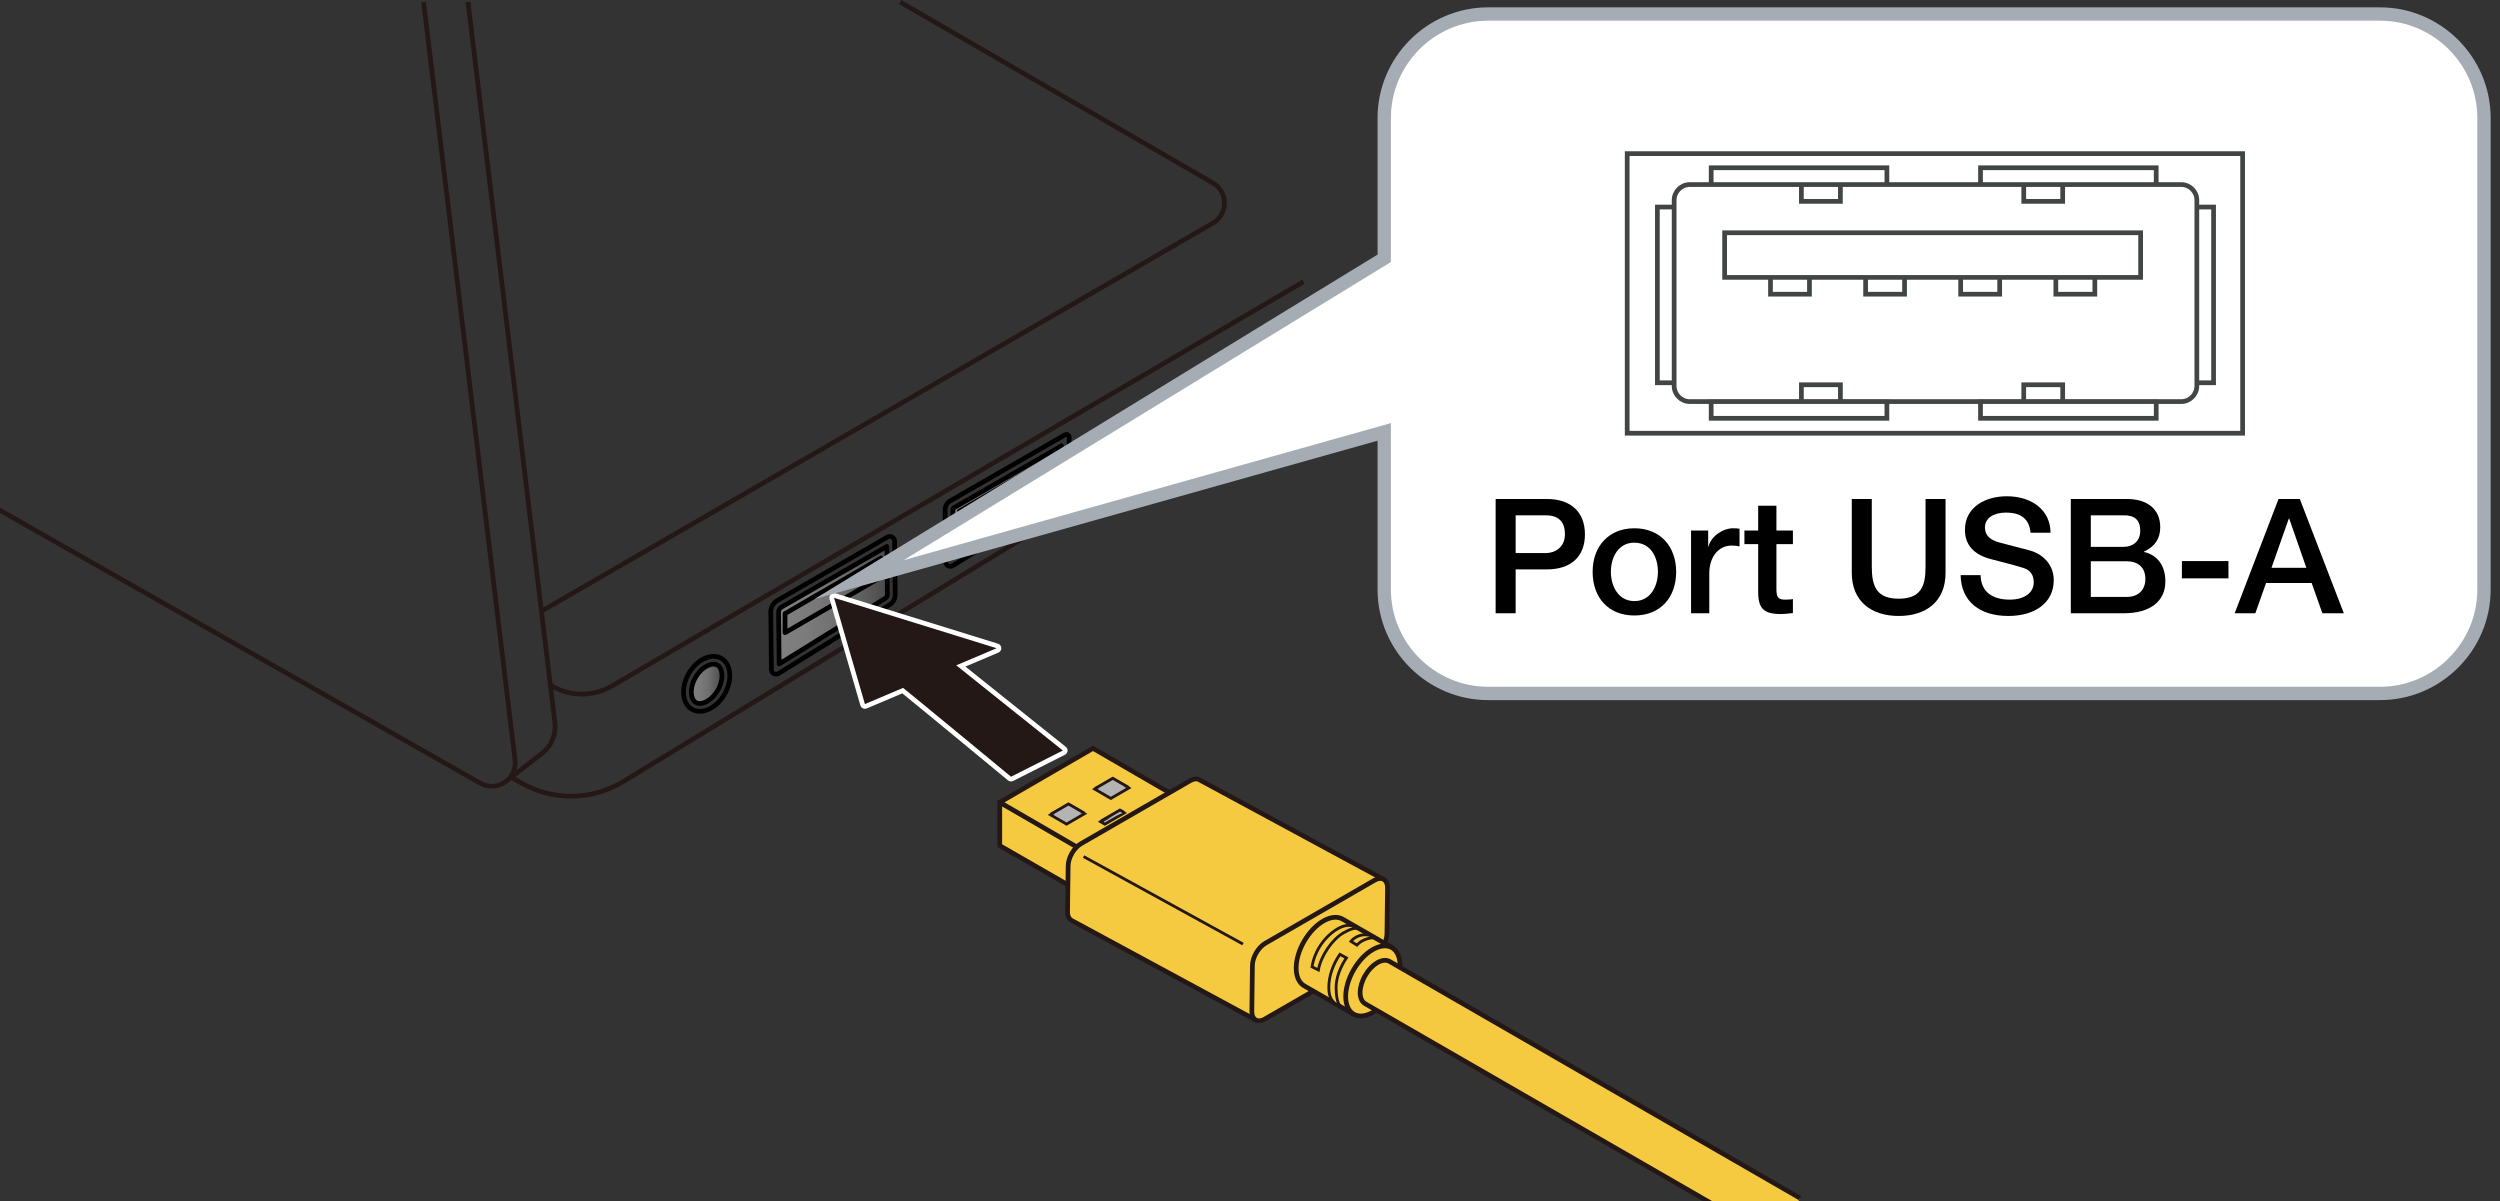 <?xml version="1.0" encoding="utf-8"?>
<!-- Generator: Adobe Illustrator 27.9.0, SVG Export Plug-In . SVG Version: 6.00 Build 0)  -->
<svg version="1.1" xmlns="http://www.w3.org/2000/svg" xmlns:xlink="http://www.w3.org/1999/xlink" x="0px" y="0px"
	 viewBox="0 0 375 180.198" enable-background="new 0 0 375 180.198" xml:space="preserve">
<rect x="0" y="0" width="375" height="180.198" fill="#333333" stroke="none"/>
<g id="レイヤー_1">
	<linearGradient id="SVGID_1_" gradientUnits="userSpaceOnUse" x1="116.873" y1="90.778" x2="133.028" y2="90.778">
		<stop  offset="0" style="stop-color:#808080"/>
		<stop  offset="0.269" style="stop-color:#7B7B7B"/>
		<stop  offset="0.547" style="stop-color:#6F6F6F"/>
		<stop  offset="0.829" style="stop-color:#5A5A5A"/>
		<stop  offset="1" style="stop-color:#4A4A4A"/>
	</linearGradient>
	<path fill="url(#SVGID_1_)" d="M117.023,91.225c0.039-0.034,16.005-9.259,16.005-9.259v7.547L116.873,99.59v-8.139L117.023,91.225z
		"/>
	
		<linearGradient id="SVGID_00000103945128577543082630000006750508377429175185_" gradientUnits="userSpaceOnUse" x1="142.939" y1="75.22" x2="159.22" y2="75.22">
		<stop  offset="0" style="stop-color:#808080"/>
		<stop  offset="0.269" style="stop-color:#7B7B7B"/>
		<stop  offset="0.547" style="stop-color:#6F6F6F"/>
		<stop  offset="0.829" style="stop-color:#5A5A5A"/>
		<stop  offset="1" style="stop-color:#4A4A4A"/>
	</linearGradient>
	<polygon fill="url(#SVGID_00000103945128577543082630000006750508377429175185_)" points="142.939,76.271 159.22,67.03 
		159.22,73.299 143.017,83.41 	"/>
	
		<linearGradient id="SVGID_00000126292793272540280740000008997708360299813531_" gradientUnits="userSpaceOnUse" x1="103.738" y1="102.545" x2="108.322" y2="102.545">
		<stop  offset="0" style="stop-color:#808080"/>
		<stop  offset="0.269" style="stop-color:#7B7B7B"/>
		<stop  offset="0.547" style="stop-color:#6F6F6F"/>
		<stop  offset="0.829" style="stop-color:#5A5A5A"/>
		<stop  offset="1" style="stop-color:#4A4A4A"/>
	</linearGradient>
	<path fill="url(#SVGID_00000126292793272540280740000008997708360299813531_)" d="M104.503,105.432c0,0-1.254-0.772-0.551-3.005
		s2.488-3.115,3.434-2.805c0.945,0.31,1.308,2.357,0.459,3.594S105.925,105.919,104.503,105.432z"/>
	
		<path fill="none" stroke="#000000" stroke-width="0.709" stroke-linecap="round" stroke-linejoin="round" stroke-miterlimit="10" d="
		M133.121,80.561l-16.498,9.505c-0.63,0.363-1.014,1.037-1.006,1.763l0.095,8.613c0.006,0.543,0.603,0.871,1.064,0.585l16.68-10.323
		c0.518-0.32,0.83-0.888,0.823-1.497l-0.089-8.036C134.184,80.626,133.593,80.289,133.121,80.561z"/>
	
		<path fill="none" stroke="#000000" stroke-width="0.709" stroke-linecap="round" stroke-linejoin="round" stroke-miterlimit="10" d="
		M116.788,91.816c-0.003-0.302,0.157-0.585,0.42-0.737l15.82-9.112l0.081,7.254c0.002,0.196-0.101,0.383-0.269,0.487l-15.967,9.883
		L116.788,91.816z"/>
	
		<path fill="none" stroke="#000000" stroke-width="0.709" stroke-linecap="round" stroke-linejoin="round" stroke-miterlimit="10" d="
		M141.769,76.477l0.086,7.785c0.006,0.543,0.603,0.871,1.065,0.585l16.729-10.353c0.509-0.315,0.816-0.873,0.809-1.471l-0.082-7.427
		c-0.004-0.327-0.358-0.53-0.642-0.366l-17.201,9.91C142.055,75.414,141.763,75.926,141.769,76.477z"/>
	
		<path fill="none" stroke="#000000" stroke-width="0.709" stroke-linecap="round" stroke-linejoin="round" stroke-miterlimit="10" d="
		M142.939,76.464c-0.001-0.128,0.067-0.246,0.176-0.309l16.103-9.276l0.069,6.159c0.001,0.186-0.096,0.363-0.255,0.461
		l-16.016,9.912L142.939,76.464z"/>
	
		<ellipse transform="matrix(0.5 -0.866 0.866 0.5 -35.831 143.087)" fill="none" stroke="#000000" stroke-width="0.709" stroke-linecap="round" stroke-linejoin="round" stroke-miterlimit="10" cx="106.001" cy="102.574" rx="4.41" ry="3.101"/>
	
		<path fill="none" stroke="#000000" stroke-width="0.709" stroke-linecap="round" stroke-linejoin="round" stroke-miterlimit="10" d="
		M104.967,105.526c-0.219,0-0.416-0.05-0.585-0.147c-0.51-0.294-0.641-0.944-0.673-1.305c-0.069-0.765,0.158-1.663,0.62-2.466
		c0.788-1.365,1.955-1.987,2.706-1.987c0.219,0,0.416,0.05,0.585,0.147c0.791,0.457,1.006,2.117,0.052,3.771
		C106.885,104.904,105.717,105.526,104.967,105.526z"/>
	
		<path fill="none" stroke="#000000" stroke-width="0.709" stroke-linecap="round" stroke-linejoin="round" stroke-miterlimit="10" d="
		M117.755,94.905c0-0.21,0-2.87,0-2.87l14.385-8.33v2.87L117.755,94.905z"/>
	
		<path fill="none" stroke="#000000" stroke-width="0.709" stroke-linecap="round" stroke-linejoin="round" stroke-miterlimit="10" d="
		M143.921,79.524c0-0.21,0-2.87,0-2.87l14.385-8.33v2.87L143.921,79.524z"/>
	<path fill="none" stroke="#231815" stroke-width="0.709" stroke-miterlimit="10" d="M63.536,0.307l13.718,113.696
		c0.345,2.861-2.714,4.896-5.219,3.473L-2.668,75.031"/>
	<path fill="none" stroke="#231815" stroke-width="0.709" stroke-miterlimit="10" d="M70.2,0.307L83.232,108.39
		c0.212,1.754-0.506,3.492-1.893,4.587l-5.167,4.004"/>
	<path fill="none" stroke="#231815" stroke-width="0.709" stroke-miterlimit="10" d="M195.528,42.257L91.781,102.902
		c-2.937,1.717-6.596,1.609-9.427-0.278"/>
	<path fill="none" stroke="#231815" stroke-width="0.709" stroke-miterlimit="10" d="M195.528,55.105L93.48,117.237
		c-4.659,2.837-10.49,2.926-15.234,0.233l-1.512-0.859"/>
	<path fill="none" stroke="#231815" stroke-width="0.709" stroke-miterlimit="10" d="M135.027,0.307l46.905,27.14
		c2.316,1.34,2.315,4.683-0.001,6.022L81.217,91.68"/>
	<g>
		<path fill="#231815" d="M151.653,116.865c-0.081,0-0.161-0.028-0.226-0.082c-0.133-0.109-13.019-10.766-16.024-13.19l-5.528,2.345
			c-0.044,0.019-0.091,0.028-0.138,0.028c-0.052,0-0.104-0.012-0.152-0.035c-0.092-0.043-0.16-0.124-0.188-0.221l-4.626-15.938
			c-0.036-0.125-0.001-0.26,0.092-0.352c0.067-0.066,0.157-0.102,0.248-0.102c0.035,0,0.07,0.005,0.105,0.016l24.38,7.559
			c0.142,0.044,0.241,0.172,0.249,0.321c0.007,0.148-0.079,0.286-0.216,0.344l-5.505,2.335l15.523,12.407
			c0.094,0.075,0.144,0.193,0.131,0.313c-0.013,0.12-0.085,0.225-0.192,0.28l-7.774,3.933
			C151.762,116.852,151.708,116.865,151.653,116.865z"/>
		<path fill="#FFFFFF" d="M125.111,89.674l24.381,7.558l-6.052,2.567l15.988,12.778l-7.774,3.932c0,0-13.5-11.164-16.193-13.326
			l-5.723,2.427L125.111,89.674 M125.111,88.966c-0.183,0-0.362,0.071-0.497,0.203c-0.186,0.183-0.257,0.453-0.184,0.703
			l4.626,15.937c0.056,0.195,0.193,0.356,0.376,0.443c0.096,0.046,0.2,0.069,0.304,0.069c0.094,0,0.188-0.019,0.277-0.056
			l5.332-2.262c3.28,2.654,15.725,12.946,15.856,13.054c0.13,0.107,0.29,0.163,0.452,0.163c0.109,0,0.219-0.025,0.32-0.076
			l7.774-3.932c0.215-0.109,0.36-0.32,0.385-0.56c0.025-0.24-0.074-0.476-0.262-0.626L144.81,99.988l4.958-2.103
			c0.274-0.116,0.446-0.391,0.431-0.688c-0.015-0.297-0.214-0.553-0.498-0.641l-24.381-7.558
			C125.252,88.976,125.181,88.966,125.111,88.966L125.111,88.966z"/>
	</g>
	<path fill="#FFFFFF" d="M357,2.103H223.226c-8.569,0-15.592,7.018-15.592,15.587v21.058l-78.778,48.195l78.778-22.159v23.644
		c0,8.579,7.023,15.587,15.592,15.587H357c8.579,0,15.597-7.008,15.597-15.587V17.691C372.597,9.121,365.579,2.103,357,2.103"/>
	<path fill="none" stroke="#A6ACB3" stroke-width="2" stroke-miterlimit="10" d="M357,2.103H223.226
		c-8.569,0-15.592,7.018-15.592,15.587v21.058l-78.778,48.195l78.778-22.159v23.644c0,8.579,7.023,15.587,15.592,15.587H357
		c8.579,0,15.597-7.008,15.597-15.587V17.691C372.597,9.121,365.579,2.103,357,2.103z"/>
	<g>
		<path d="M232.027,74.849c3.672,0,5.713,2.017,5.713,5.305c0,3.336-2.089,5.256-5.713,5.256h-4.681v6.577h-3V74.849H232.027z
			 M231.812,82.962c1.584,0,2.928-0.96,2.928-2.832c0-1.92-1.032-2.833-2.856-2.833h-4.536v5.665H231.812z"/>
		<path d="M251.425,85.771c0,3.864-2.377,6.552-6.265,6.552c-3.889,0-6.265-2.664-6.265-6.552c0-3.792,2.376-6.529,6.265-6.529
			C249.048,79.242,251.425,81.978,251.425,85.771z M245.16,90.163c2.424,0,3.528-2.232,3.528-4.392c0-2.208-1.08-4.369-3.553-4.369
			c-2.376,0-3.504,2.184-3.504,4.369C241.632,87.906,242.735,90.163,245.16,90.163z"/>
		<path d="M260.93,79.313v2.641c-0.408-0.072-0.792-0.12-1.176-0.12c-2.041,0-3.36,1.776-3.36,4.152v6h-2.736V79.578h2.568v2.4
			h0.048c0.384-1.584,2.231-2.736,3.624-2.736C260.426,79.242,260.521,79.242,260.93,79.313z"/>
		<path d="M266.463,75.857v3.72h2.473v2.041h-2.473v6.769c0,1.296,0.312,1.56,1.368,1.56c0.504,0,1.008-0.048,1.104-0.096v2.112
			c-1.08,0.12-1.393,0.144-1.776,0.144c-2.616,0-3.433-0.84-3.433-3.336v-7.152h-2.063v-2.041h2.063v-3.72H266.463z"/>
		<path d="M280.768,74.849v10.129c0,2.977,0.72,4.825,4.032,4.825c3.264,0,4.032-1.776,4.032-4.752V74.849h3v11.089
			c0,4.296-2.928,6.457-7.032,6.457c-4.081,0-7.033-2.185-7.033-6.457V74.849H280.768z"/>
		<path d="M307.581,79.914h-3V79.89c-0.192-2.016-1.393-3-3.696-3c-1.801,0-3.145,0.792-3.145,2.232c0,1.128,0.72,1.872,2.185,2.256
			l4.584,1.2c1.464,0.384,3.553,1.776,3.553,4.44c0,3.384-2.785,5.376-6.817,5.376c-4.296,0-7.08-2.185-7.152-6.121h3
			c0.024,2.448,1.729,3.672,4.345,3.672c2.304,0,3.624-1.08,3.624-2.592c0-1.08-0.527-1.824-1.416-2.112
			c-0.96-0.312-1.704-0.528-4.896-1.344c-2.712-0.672-4.008-2.184-4.008-4.416c0-3.48,3.144-5.041,6.265-5.041
			C304.725,74.441,307.557,76.458,307.581,79.914z"/>
		<path d="M319.045,74.849c2.952,0,4.992,1.44,4.992,4.249c0,1.728-0.84,2.904-2.448,3.648v0.048
			c2.064,0.456,3.217,2.088,3.217,4.417c0,3.072-2.4,4.776-6.193,4.776h-7.992V74.849H319.045z M318.564,82.026
			c1.368,0,2.473-0.84,2.473-2.4c0-1.584-0.792-2.329-2.425-2.329h-4.992v4.729H318.564z M318.997,89.539
			c1.704,0,2.808-0.984,2.808-2.712c0-1.752-1.151-2.64-2.808-2.64h-5.377v5.353H318.997z"/>
		<path d="M334.268,84.162v2.592h-6.985v-2.592H334.268z"/>
		<path d="M344.972,74.849l6.601,17.138h-3.216l-1.608-4.537h-6.841l-1.607,4.537h-3.097l6.576-17.138H344.972z M343.315,77.802
			l-2.592,7.369h5.232l-2.568-7.369H343.315z"/>
	</g>
	<path fill="none" stroke="#414644" stroke-width="0.709" d="M258.694,41.61v-6.695h62.401v6.695H258.694z M258.694,41.61
		 M303.562,60.239v-2.52h5.841v2.52H303.562z M303.562,60.239 M270.21,60.239v-2.52h5.851v2.52H270.21z M270.21,60.239
		 M297.076,62.749v-2.52h26.358v2.52H297.076z M297.076,62.749 M256.677,62.749v-2.52h26.358v2.52H256.677z M256.677,62.749
		 M309.403,30.208v-2.524h-5.841v2.524H309.403z M309.403,30.208 M314.224,44.13v-2.52h-5.846v2.52H314.224z M314.224,44.13
		 M299.951,44.13v-2.52h-5.851v2.52H299.951z M299.951,44.13 M285.683,44.13v-2.52h-5.841v2.52H285.683z M285.683,44.13
		 M271.42,44.13v-2.52h-5.846v2.52H271.42z M271.42,44.13 M276.06,30.208v-2.524h-5.851v2.524H276.06z M276.06,30.208
		 M323.43,27.684v-2.52h-26.354v2.52H323.43z M323.43,27.684 M332.037,57.411V31.057h-2.51v26.354H332.037z M332.037,57.411
		 M251.121,57.411V31.057h-2.515v26.354H251.121z M251.121,57.411 M283.035,27.684v-2.52h-26.358v2.52H283.035z M283.035,27.684
		 M329.527,57.89c0,1.286-1.058,2.349-2.344,2.349h-73.713c-1.281,0-2.349-1.063-2.349-2.349V30.023
		c0-1.286,1.067-2.339,2.349-2.339h73.713c1.286,0,2.344,1.053,2.344,2.339V57.89z"/>
	<path fill="none" stroke="#414644" stroke-width="0.709" d="M244.079,64.984V23.043h92.314v41.941H244.079z M244.079,64.984"/>
</g>
<g id="編集モード">
	<g>
		<g>
			<polygon fill="#F5CA40" stroke="#231815" stroke-width="0.709" stroke-linejoin="round" points="163.868,134.841 
				149.965,126.843 149.965,120.311 163.868,128.309 			"/>
			<polygon fill="#F5CA40" stroke="#231815" stroke-width="0.709" stroke-linejoin="round" points="177.809,120.288 
				163.838,128.391 149.976,120.351 163.948,112.248 			"/>
			<polygon fill="#B4B4B5" stroke="#231815" stroke-width="0.425" points="162.668,122.056 159.978,123.617 157.58,122.227 
				160.273,120.665 			"/>
			<polygon fill="#B4B4B5" stroke="#231815" stroke-width="0.425" points="168.628,121.944 165.727,123.626 165.095,123.261 
				167.996,121.578 			"/>
			<polygon fill="#B4B4B5" stroke="#231815" stroke-width="0.425" points="169.313,118.202 166.62,119.763 164.223,118.373 
				166.915,116.813 			"/>
			<polyline fill="#B4B4B5" stroke="#231815" stroke-width="0.425" points="157.58,122.153 160.273,120.593 162.668,121.983 			"/>
			<polyline fill="#B4B4B5" stroke="#231815" stroke-width="0.425" points="165.095,123.188 167.996,121.506 168.628,121.871 			
				"/>
			<polyline fill="#B4B4B5" stroke="#231815" stroke-width="0.425" points="164.223,118.302 166.915,116.741 169.313,118.13 			"/>
		</g>
		<path fill="#F5CA40" stroke="#231815" stroke-width="0.709" stroke-linejoin="round" d="M188.525,153.089l-27.78-15.021
			c-0.374-0.194-0.613-0.639-0.613-1.285l0.089-6.867c-0.004-1.246,0.869-2.755,1.946-3.373l16.361-9.441
			c0.521-0.297,0.99-0.337,1.341-0.156l27.722,14.986"/>
		<path fill="#F5CA40" stroke="#231815" stroke-width="0.709" stroke-linejoin="round" d="M187.861,144.856
			c-0.002-1.243,0.871-2.753,1.948-3.373l16.363-9.439c1.08-0.624,1.954-0.119,1.955,1.129l-0.086,6.864
			c0.001,1.246-0.869,2.753-1.949,3.376l-16.363,9.439c-1.077,0.622-1.952,0.117-1.954-1.128L187.861,144.856z"/>
		<line fill="#FFFFFF" stroke="#231815" stroke-width="0.425" x1="162.535" y1="128.484" x2="186.446" y2="141.612"/>
		<g>
			<path fill="#F5CA40" stroke="#231815" stroke-width="0.709" stroke-linejoin="round" d="M208.999,142.245l-7.602-4.377
				c-1.598-0.925-4.188,0.568-5.783,3.327c-1.59,2.763-1.588,5.748,0.019,6.681l7.379,4.242"/>
			<path fill="#F5CA40" stroke="#231815" stroke-width="0.709" d="M201.855,149.487c0.004,2.598,1.836,3.655,4.084,2.358
				c2.252-1.292,4.071-4.45,4.063-7.048c-0.006-2.6-1.837-3.654-4.09-2.361C203.669,143.734,201.842,146.895,201.855,149.487z"/>
			<g>
				<g>
					<path fill="#F5CA40" stroke="#231815" stroke-width="0.425" d="M199.323,148.116c0,1.583,0.498,2.217,1.592,2.831l0.25,0.096
						c-0.6-0.442-0.748-1.831-0.75-2.931c-0.008-1.388,0.6-3.031,1.548-4.427l-0.977-0.54
						C199.901,144.724,199.317,146.501,199.323,148.116z"/>
				</g>
				<g>
					<path fill="#F5CA40" stroke="#231815" stroke-width="0.425" d="M203.149,140.735c-0.337,0.238-0.511,0.471-0.511,0.471
						l0.906,0.56l0.165-0.175c0.735-0.75,2.298-1.131,2.85-0.81l-0.211-0.137C205.444,140.126,204.188,139.987,203.149,140.735z
						 M203.149,140.735L203.149,140.735L203.149,140.735z"/>
				</g>
			</g>
			<g>
				<path fill="#F5CA40" stroke="#231815" stroke-width="0.425" d="M200.69,139.293c-1.956,1.127-3.492,3.298-3.888,5.725
					l0.956,0.484c0.35-2.091,2.088-4.626,3.763-5.576c1.015-0.577,1.91-0.878,2.46-0.562l-0.213-0.131
					C202.867,138.712,201.896,138.604,200.69,139.293z"/>
			</g>
		</g>
		<path fill="#F5CA40" stroke="#231815" stroke-width="0.709" stroke-linejoin="round" d="M270.014,179.725l-61.577-35.508
			c-1.015-0.583-2.659,0.361-3.661,2.113c-1.013,1.752-1.008,3.652,0.007,4.234l61.473,35.447"/>
	</g>
	<g>
	</g>
	<g>
	</g>
	<g>
	</g>
	<g>
	</g>
	<g>
	</g>
	<g>
	</g>
	<g>
	</g>
	<g>
	</g>
	<g>
	</g>
	<g>
	</g>
	<g>
	</g>
	<g>
	</g>
	<g>
	</g>
	<g>
	</g>
	<g>
	</g>
</g>
</svg>
